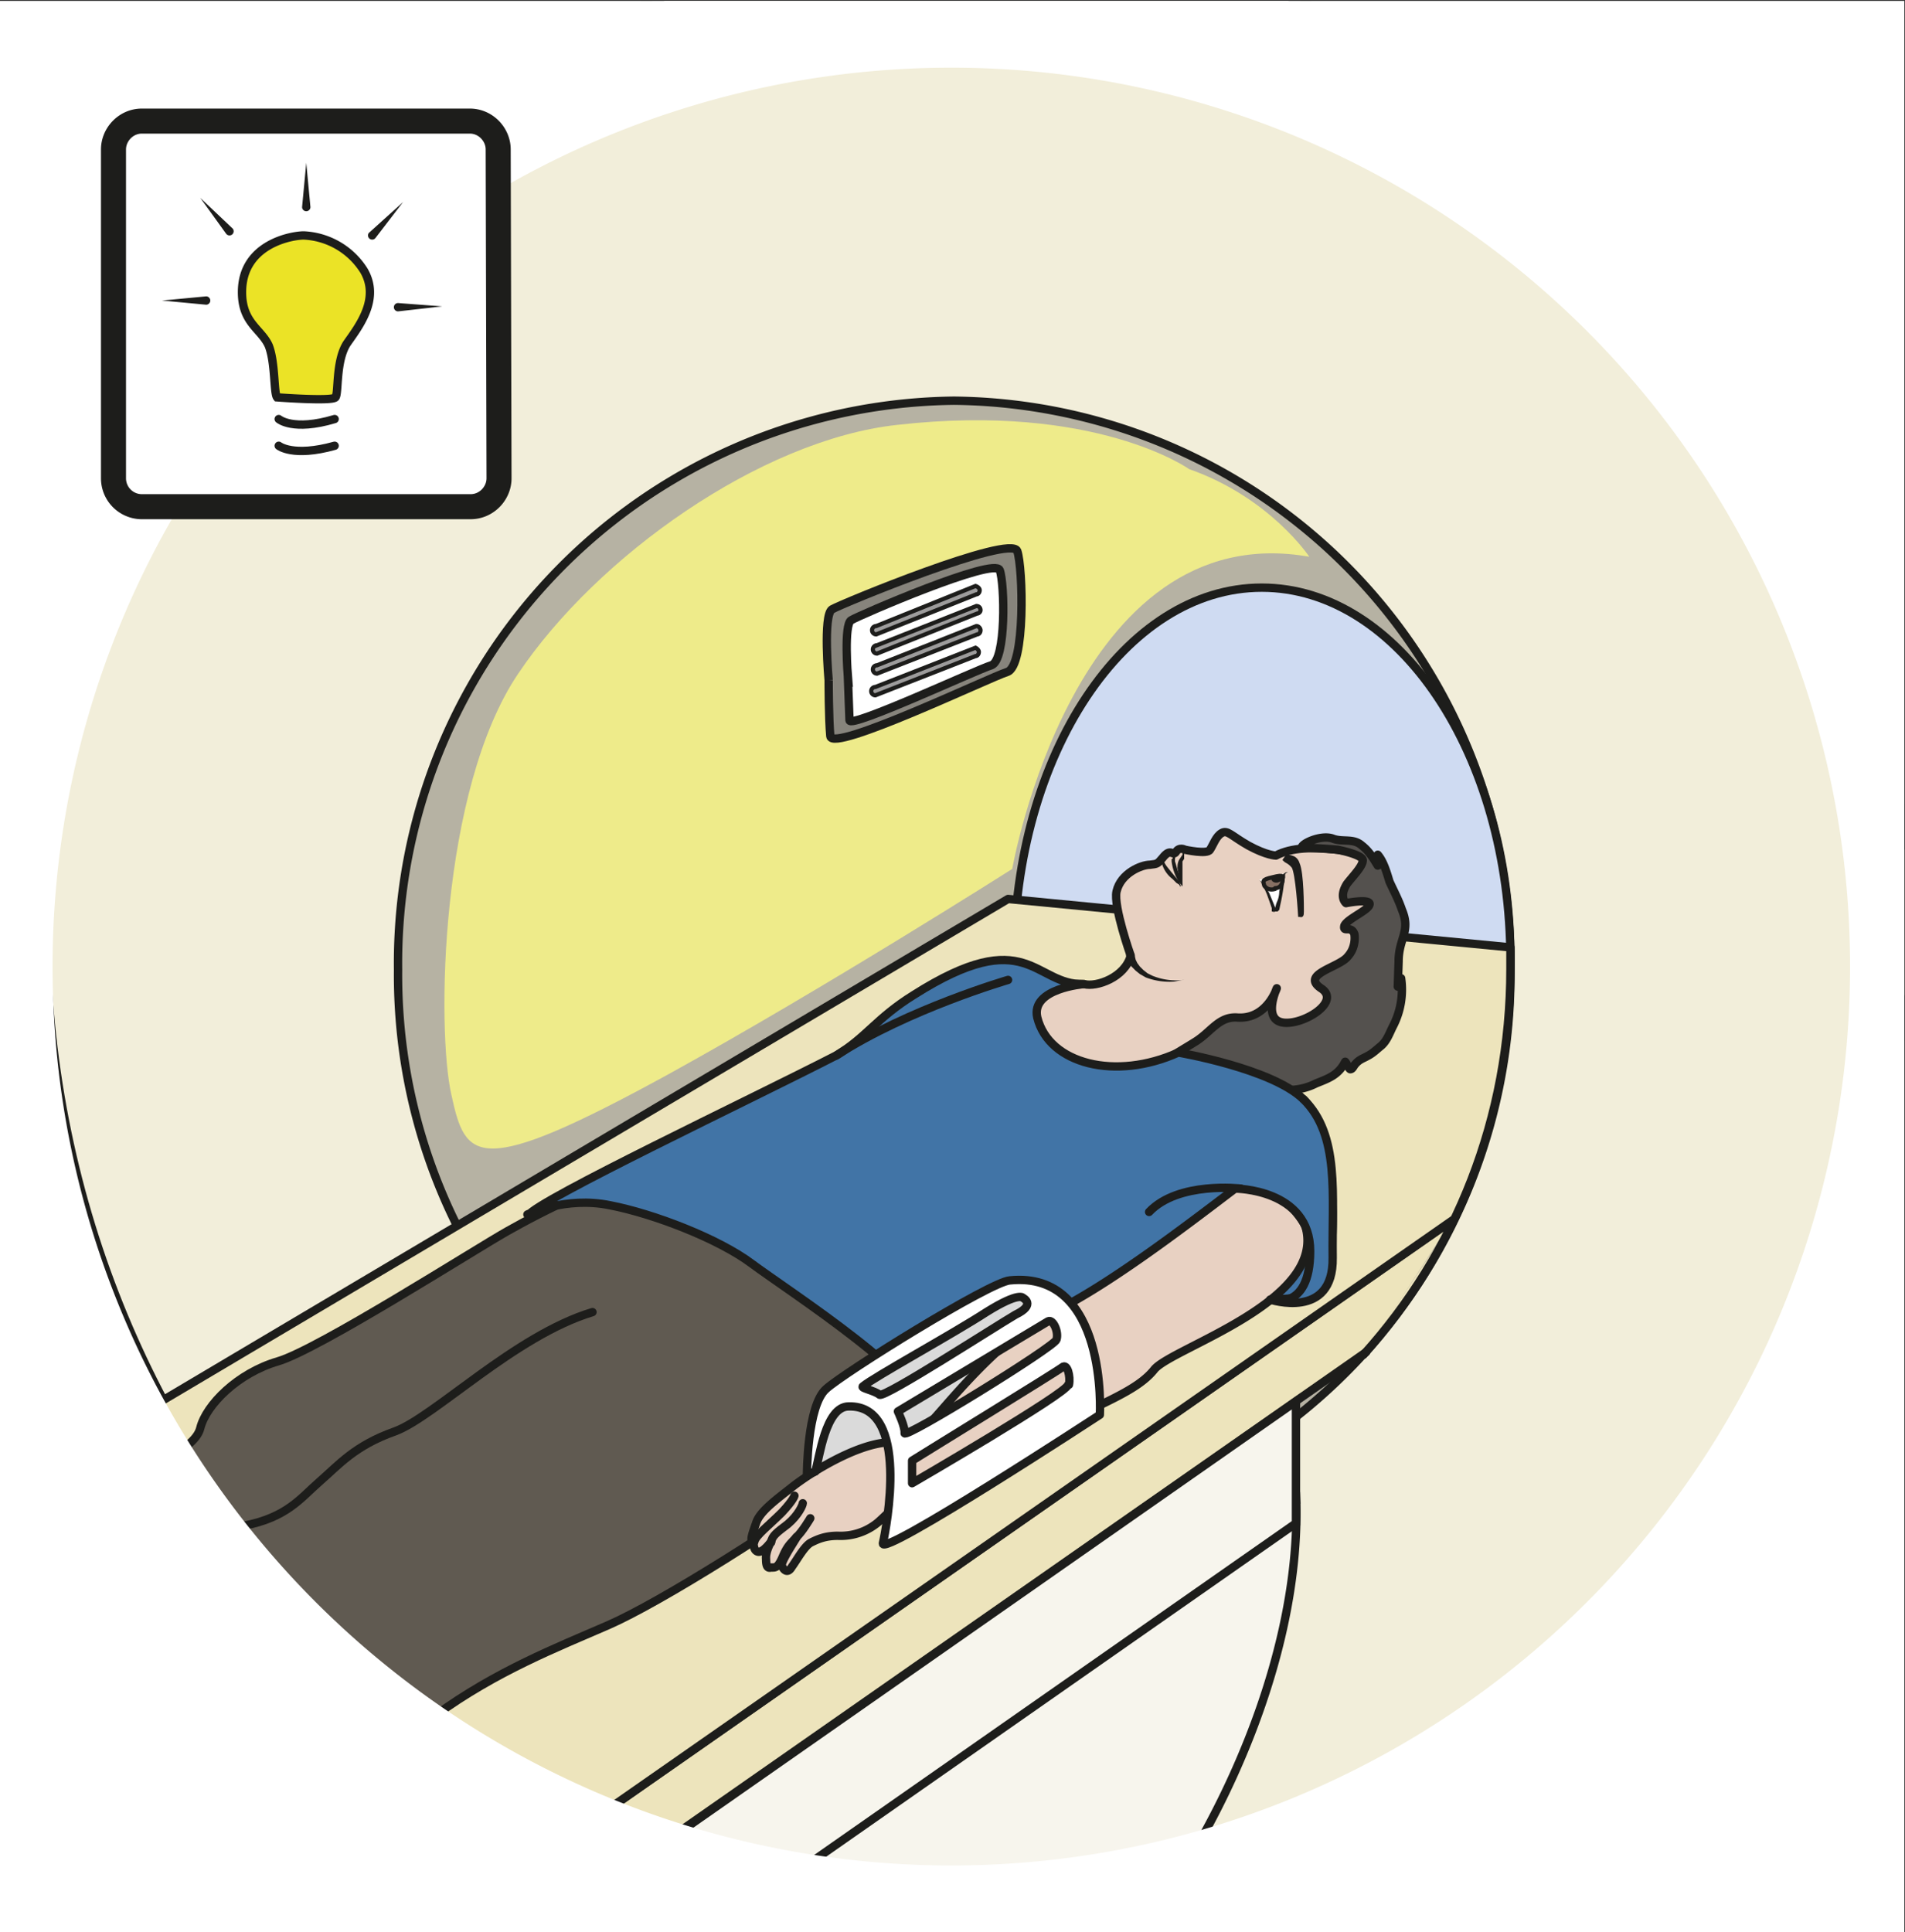 <svg viewBox="0 0 304.3 308.6" xmlns="http://www.w3.org/2000/svg"><rect x="0" y="0" width="304.3" height="308.6" fill="#333333" stroke="none"/><defs><clipPath id="a"><path d="M0 231.4h228.2V0H0z"/></clipPath><clipPath id="b"><path d="M0 231.4h228.2V0H0z"/></clipPath><clipPath id="c"><path d="M0 231.4h228.2V0H0z"/></clipPath><clipPath id="d"><path d="M0 231.4h228.2V0H0z"/></clipPath><clipPath id="e"><path d="M0 231.4h228.2V0H0z"/></clipPath><clipPath id="f"><path d="M0 231.4h228.2V0H0z"/></clipPath></defs><g clip-path="url(#a)" transform="matrix(1.333 0 0 -1.333 0 308.6)"><path d="M228.5 121c0-65-50-117.6-111.5-117.6S5.5 56 5.5 121c0 65 50 117.7 111.5 117.7S228.5 186 228.5 121" fill="#f2eeda"/><path d="M228.5 121c0-65-50-117.6-111.5-117.6S5.5 56 5.5 121c0 65 50 117.7 111.5 117.7S228.5 186 228.5 121z" fill="none" stroke="#1d1d1b" stroke-miterlimit="10"/><path d="M181 115.4a67.4 67.4 0 00-66.7-68.1 67.4 67.4 0 00-66.6 68 67.4 67.4 0 0066.6 68.2 67.4 67.4 0 0066.7-68.1" fill="#b6b2a3"/><path d="M181 115.4a67.4 67.4 0 00-66.7-68.1 67.4 67.4 0 00-66.6 68 67.4 67.4 0 0066.6 68.2 67.4 67.4 0 0066.7-68.1z" fill="none" stroke="#1d1d1b" stroke-miterlimit="10"/><path d="M181 116.5c0-24.7-13.3-44.6-29.8-44.6s-29.7 20-29.7 44.6 13.3 44.6 29.7 44.6 29.8-20 29.8-44.6" fill="#cfdbf2"/><path d="M181 116.5c0-24.7-13.3-44.6-29.8-44.6s-29.7 20-29.7 44.6 13.3 44.6 29.7 44.6 29.8-20 29.8-44.6z" fill="none" stroke="#1d1d1b" stroke-miterlimit="10"/><path d="M142.5 175.3s-11.2 8-35 5.3c-16.4-1.8-36-15.8-45.4-29.8-9.4-13.9-9.8-42.7-8-50.5 1.7-7.8 3-10.1 26 2.5 18.7 10.3 41.2 24.6 41.2 24.6s7.4 42.4 35.6 37.4c0 0-4.7 7.1-14.4 10.5" fill="#eeeb8a"/></g><g clip-path="url(#b)" transform="matrix(1.333 0 0 -1.333 0 308.6)"><path d="M155.3 52.6c1-21.8-12.2-47.7-26-60.9-13.6-13.2-15.2-52.3-15.2-57.7 0-5.4-110.6-101.6-110-84.4s7.6 58.2-10.5 58.2c-15.1 0-25.7-15.1-40.5-21.1a133.4 133.4 0 00-105.8 6c-25 14.2-27.7 30.7-27.7 30.7v15.7l72.9 40.7c93 41.5 262.3 84.7 262.8 72.8" fill="#f7f5ed"/><path d="M155.3 52.6c1-21.8-12.2-47.7-26-60.9-13.6-13.2-15.2-52.3-15.2-57.7 0-5.4-110.6-101.6-110-84.4s7.6 58.2-10.5 58.2c-15.1 0-25.7-15.1-40.5-21.1a133.4 133.4 0 00-105.8 6c-25 14.2-27.7 30.7-27.7 30.7v15.7l72.9 40.7c93 41.5 262.3 84.7 262.8 72.8z" fill="none" stroke="#1d1d1b" stroke-miterlimit="10"/><path d="M163.7 69.5L13.7-35.2v8.6L174 85.3" fill="#ede4bc" stroke="#1d1d1b" stroke-linecap="round" stroke-linejoin="round" stroke-miterlimit="10"/><path d="M155.3 49L-46.9-92.3v14.6L155.3 63.6z" fill="#f7f5ed"/><path d="M155.3 49L-46.9-92.3v14.6L155.3 63.6z" fill="none" stroke="#1d1d1b" stroke-miterlimit="10"/><path d="M174.2 85.4L13.6-26.6l-121.1 15 228.3 135.4L181 118h0v-2.6c0-17.9-6.6-34-17.6-46.2" fill="#ede4bc" stroke="#1d1d1b" stroke-linecap="round" stroke-linejoin="round" stroke-miterlimit="10"/></g><g clip-path="url(#c)" transform="matrix(1.333 0 0 -1.333 0 308.6)"><path d="M99.3 150s-.7 7.8.4 8.5c1.2.7 21.4 9 22.2 7 .7-2 1-13.8-1.2-14.5-2.2-.7-21-9.7-21.2-7.7-.2 2.1-.2 6.7-.2 6.7" fill="#87847c"/><path d="M99.3 150s-.7 7.8.4 8.5c1.2.7 21.4 9 22.2 7 .7-2 1-13.8-1.2-14.5-2.2-.7-21-9.7-21.2-7.7-.2 2.1-.2 6.7-.2 6.7z" fill="none" stroke="#1d1d1b" stroke-miterlimit="10"/><path d="M101.6 150.5s-.5 6.2.4 6.7c1 .6 17.2 7.6 17.8 6 .6-1.6.8-10.8-1-11.4-1.7-.5-16.9-7.6-17-6.6l-.2 5.3" fill="#fff"/><path d="M101.6 150.5s-.5 6.2.4 6.7c1 .6 17.2 7.6 17.8 6 .6-1.6.8-10.8-1-11.4-1.7-.5-16.9-7.6-17-6.6l-.2 5.3z" fill="none" stroke="#1d1d1b" stroke-miterlimit="10"/><path d="M117.4 160.8c0 .2-.2.4-.5.5l-11.9-4.8a.5.5 0 010-1l12 4.8c.2 0 .4.2.4.5" fill="#9d9c9c"/><path d="M117.4 160.8c0 .2-.2.4-.5.5l-11.9-4.8a.5.5 0 010-1l12 4.8c.2 0 .4.2.4.5z" fill="none" stroke="#1d1d1b" stroke-miterlimit="10" stroke-width=".5"/><path d="M117.5 158.4c0 .3-.2.5-.5.5l-11.9-4.7a.5.5 0 010-1l12 4.8c.2 0 .4.2.4.4" fill="#9d9c9c"/><path d="M117.5 158.4c0 .3-.2.5-.5.5l-11.9-4.7a.5.5 0 010-1l12 4.8c.2 0 .4.2.4.4z" fill="none" stroke="#1d1d1b" stroke-miterlimit="10" stroke-width=".5"/><path d="M117.5 156c0 .2-.2.5-.5.5l-11.9-4.7a.5.5 0 110-1l12 4.7c.2 0 .4.2.4.5" fill="#9d9c9c"/><path d="M117.5 156c0 .2-.2.5-.5.5l-11.9-4.7a.5.5 0 110-1l12 4.7c.2 0 .4.2.4.5z" fill="none" stroke="#1d1d1b" stroke-miterlimit="10" stroke-width=".5"/><path d="M117.3 153.4c0 .2-.2.4-.4.5l-12-4.7a.5.5 0 110-1l12 4.7c.2 0 .4.2.4.5" fill="#9d9c9c"/><path d="M117.3 153.4c0 .2-.2.4-.4.5l-12-4.7a.5.5 0 110-1l12 4.7c.2 0 .4.2.4.5z" fill="none" stroke="#1d1d1b" stroke-miterlimit="10" stroke-width=".5"/></g><g clip-path="url(#d)" transform="matrix(1.333 0 0 -1.333 0 308.6)"><path d="M142.7 105.3c5.5-2.1 1.7-.7 6.6-1 5-.5 16 1.4 17 11s-2.4 13.7-2.4 13.7-7.3 2-11 0c0 0-1.1 0-3.3 1.2-2.1 1.2-2.5 1.9-3.2 1.5s-1-1.4-1.4-2c-.3-.6-3 0-3 0s-.7.4-1.1-.3c-.4-.5-.6.6-1.6-.7-.6-.7-.6-.7-1.5-.8-1 0-3.5-1-4-3.2-.4-1.8 1.7-7.7 1.7-7.7-.7-2.6-4.1-3.8-5.6-3.4 0 0-10.3.4-9.8-4s6.6-13.5 12-12.2c5.3 1.3 10.6 8 10.6 8" fill="#e8d1c2" stroke="#1d1d1b" stroke-linecap="round" stroke-linejoin="round" stroke-miterlimit="10"/><path d="M154.2 128.8s1 .2 1.3-.8c.5-1.1.5-5.2.5-5.7 0-.6-.1-.4-.2-.4 0 0-.3 5.1-.8 5.8-.5.6-.8.6-1 .8l.2.3" fill="#1d1d1b" fill-rule="evenodd"/><path d="M154.2 128.8s1 .2 1.3-.8c.5-1.1.5-5.2.5-5.7 0-.6-.1-.4-.2-.4 0 0-.3 5.1-.8 5.8-.5.6-.8.6-1 .8l.2.3z" fill="none" stroke="#1d1d1b" stroke-miterlimit="10" stroke-width=".5"/><path d="M154.5 127s-.6.1-.7-.6c0-.7-.5-3.7-.8-3.9-.4-.2-.4.2-.4.2s-1 3-1.7 3.4" fill="#fff"/><path d="M154.5 127c-.2 0-.5-.1-.5-.3v-.3l-.1-.4a24.1 24.1 0 00-.5-3l-.1-.5-.2-.2h-.3c-.1-.1-.3 0-.4 0v.4a56 56 0 01-.6 1.7l-.4.9c0 .1 0 .3-.2.4l-.3.4.7-.7.5-.9.7-1.7v-.1c-.1 0 0 0 0 0l.1.4.1.3c.2.4.3.9.3 1.3l.3 1.4v.3l.2.4.3.2h.4M141.6 129.6h.2l.1-.3v-.3-.4l-.2-.3v-.8-1.5-.7l-.3.7-.3 1.5c0 .3 0 .6.2 1l.2.3.2.3v.5M141.6 125.3h-.2c0 .2-.2.3-.4.4l-.5.5a3.5 3.5 0 00-1.3 2V128.7l.3-.4c.1-.4.5-.8.8-1.2l.5-.6.5-.6.2-.5v-.1" fill="#1d1d1b"/><path d="M140.6 129.3l.1-.2s.2-.3.1-.5v-.1-.2l.1-.3.2-.7.5-1.3.1-.7-.4.5a5.9 5.9 0 00-.9 2.5V128.6h.1l.1.5v.2" fill="#1d1d1b"/><path d="M152.8 125c-.7-.2-1.1.1-1.3.4-.1.5-.4.7 1 1 1.5.4 1.2 0 1.2-.3 0-.4-.2-1-.9-1" fill="#877164" fill-rule="evenodd"/><path d="M152.8 125c-.7-.2-1.1.1-1.3.4-.1.5-.4.7 1 1 1.5.4 1.2 0 1.2-.3 0-.4-.2-1-.9-1z" fill="none" stroke="#1d1d1b" stroke-linecap="round" stroke-linejoin="round" stroke-miterlimit="10" stroke-width=".5"/><path d="M153.6 126.5s.2-.5-.4-.7c-.6-.2-1 .3-.8.5l1.2.2" fill="#1d1d1b" fill-rule="evenodd"/><path d="M139.2 102.6c1.5-1.2 1.2 1 1.2 1 1-3 9-1.9 9.8-1.9 0 0 4-1.8 7.5 0 1.5.6 2.7 1 3.5 2.6.2-.2.4-.8.6-.9.3 0 .4.4.6.6.5.6 1 .7 1.5 1 .6.3 1.1.8 1.6 1.2.7.6 1 1.5 1.4 2.3a9.5 9.5 0 011 5.8c-.2-.2-.4-.7-.4-1l.1 3c0 2.8 1.5 3.6.4 6.2-.4 1.2-1 2.3-1.5 3.4-.3 1-.7 2.4-1.4 3.2v-1.3c-.5.8-1 1.7-1.9 2.4-1 .9-2.2.4-3.4.8-1.4.6-4-.6-3.8-1.1 0 0 .7.1 4.3-.2 0 0 3.1-.6 3-1.3 0-.7-1.3-2-1.9-2.8-1-1.6-.1-2.3-.1-2.3s2.5.5 2.8 0c.3-.7-2.6-1.8-3-2.7-.2-.9.8.1 1.2-1 0 0 .3-1.5-.8-2.7-1-1.3-5.7-2.1-3.2-3.8 2.5-1.6-2.2-4.5-4.6-4.1s-.7 4.1-.7 4.1-1.2-3.8-4.8-3.5c-2.1.1-3-1.6-4.8-2.8-2.5-1.6-5.5-3-4.2-4.2" fill="#54514e"/><path d="M139.2 102.6c1.5-1.2 1.2 1 1.2 1 1-3 9-1.9 9.8-1.9 0 0 4-1.8 7.5 0 1.5.6 2.7 1 3.5 2.6.2-.2.4-.8.6-.9.3 0 .4.4.6.6.5.6 1 .7 1.5 1 .6.3 1.1.8 1.6 1.2.7.6 1 1.5 1.4 2.3a9.5 9.5 0 011 5.8c-.2-.2-.4-.7-.4-1l.1 3c0 2.8 1.5 3.6.4 6.2-.4 1.2-1 2.3-1.5 3.4-.3 1-.7 2.4-1.4 3.2v-1.3c-.5.8-1 1.7-1.9 2.4-1 .9-2.2.4-3.4.8-1.4.6-4-.6-3.8-1.1 0 0 .7.1 4.3-.2 0 0 3.1-.6 3-1.3 0-.7-1.3-2-1.9-2.8-1-1.6-.1-2.3-.1-2.3s2.5.5 2.8 0c.3-.7-2.6-1.8-3-2.7-.2-.9.8.1 1.2-1 0 0 .3-1.5-.8-2.7-1-1.3-5.7-2.1-3.2-3.8 2.5-1.6-2.2-4.5-4.6-4.1s-.7 4.1-.7 4.1-1.2-3.8-4.8-3.5c-2.1.1-3-1.6-4.8-2.8-2.5-1.6-5.5-3-4.2-4.2z" fill="none" stroke="#1d1d1b" stroke-linecap="round" stroke-linejoin="round" stroke-miterlimit="10"/><path d="M-28 31.8s-1 3.8 1.4 3.8c2.5 0 2.7-1.5 3.3-2.6.6-1 .2-.8 4-3 4-2.1 8.4-3 10-2.7 1.5.4 10.3-12 10.3-12s-3.8-.4-6-2.9c-2-2.5-3.7-6.1-7-5.6-3.4.6-4.1 4.5-8.4 6.4s-13 8.8-13.5 12.4c0 0-2 .4-2 1.3 0 1 1.2 2 2 1.4.8-.6 1.2 1 1.2 1s-1.2.1-.6 1.3 2.7 0 2.7 0-1 2-.4 2.4c.6.5 3-1.2 3-1.2" fill="#e8d1c2"/><path d="M-28 31.8s-1 3.8 1.4 3.8c2.5 0 2.7-1.5 3.3-2.6.6-1 .2-.8 4-3 4-2.1 8.4-3 10-2.7 1.5.4 10.3-12 10.3-12s-3.8-.4-6-2.9c-2-2.5-3.7-6.1-7-5.6-3.4.6-4.1 4.5-8.4 6.4s-13 8.8-13.5 12.4c0 0-2 .4-2 1.3 0 1 1.2 2 2 1.4.8-.6 1.2 1 1.2 1s-1.2.1-.6 1.3 2.7 0 2.7 0-1 2-.4 2.4c.6.5 3-1.2 3-1.2z" fill="none" stroke="#1d1d1b" stroke-linecap="round" stroke-linejoin="round" stroke-miterlimit="10"/><path d="M15.3 6s2.9-2.4 7.4 2.3 6.7 4.8 11.5 7.5c4.8 2.6 10.7 5 18 10.2 7.3 5.3 14.5 8.1 20.7 10.8s21 12 30 18.7c9.2 6.9 7.8 9.3 7.8 9.3s-7 14.5-16.3 17.3c-9.3 2.9-15.6 6.2-18 7.6S64.7 86.2 60.8 84 38.1 69.8 33.3 68.4s-8.6-5.2-9.3-8-6.8-4.9-17-11.3c-10.4-6.5-26.3-17-25-19s12.4 3 16-13.6C-1.3 13 12.3 6.5 15.3 6" fill="#605a51"/><path d="M15.3 6s2.9-2.4 7.4 2.3 6.7 4.8 11.5 7.5c4.8 2.6 10.7 5 18 10.2 7.3 5.3 14.5 8.1 20.7 10.8s21 12 30 18.7c9.2 6.9 7.8 9.3 7.8 9.3s-7 14.5-16.3 17.3c-9.3 2.9-15.6 6.2-18 7.6S64.7 86.2 60.8 84 38.1 69.8 33.3 68.4s-8.6-5.2-9.3-8-6.8-4.9-17-11.3c-10.4-6.5-26.3-17-25-19s12.4 3 16-13.6C-1.3 13 12.3 6.5 15.3 6z" fill="none" stroke="#1d1d1b" stroke-linejoin="round" stroke-miterlimit="10"/><path d="M11.3 30S9 28 5 28.7C2.6 29 .3 31.2-3.7 32c-.6.1 0 1-1 1.5-.5.2-1.2-.1-1.5 0 0 0-.8.9-1.2.9-1.7 0-.7-1.4-1.6.2-1.6 2.6-5.2 2.3-4.6 0 .7-2.4 1.6-3.3 2.2-6.2.5-3 .4-6.6 4.8-10S-.1 12.1 0 8.6C0 5.3 2.8.3 8.4 2.6s5.3 6 6.6 8.1c1.4 2.1 5 4.4 5.2 5.8s.4 16.3-2.7 16.5c-3.1.2-6.2-3-6.2-3" fill="#e8d1c2"/><path d="M11.3 30S9 28 5 28.7C2.6 29 .3 31.2-3.7 32c-.6.1 0 1-1 1.5-.5.2-1.2-.1-1.5 0 0 0-.8.9-1.2.9-1.7 0-.7-1.4-1.6.2-1.6 2.6-5.2 2.3-4.6 0 .7-2.4 1.6-3.3 2.2-6.2.5-3 .4-6.6 4.8-10S-.1 12.1 0 8.6C0 5.3 2.8.3 8.4 2.6s5.3 6 6.6 8.1c1.4 2.1 5 4.4 5.2 5.8s.4 16.3-2.7 16.5c-3.1.2-6.2-3-6.2-3z" fill="none" stroke="#1d1d1b" stroke-linecap="round" stroke-linejoin="round" stroke-miterlimit="10"/><path d="M.3 30.6s2.3-3.1 3-6.6 2-4.1 4.2-7.5M0 23.3s-4.4.3-5.3 2c-1.1 2.2.3 4.4.3 4.7 0 .4-1-.2-1.6.4-.6.6-.2 1.4-.8 1.2-.6-.2-2.2-1-2 .7.4 2.3-2.5-2.1-3.4.1" fill="none" stroke="#1d1d1b" stroke-linecap="round" stroke-linejoin="round" stroke-miterlimit="10"/><path d="M71 74.3C61.7 71.5 52 61.7 47.3 60c-4.8-1.7-6.7-4-9-6s-3.9-4.3-9.1-5.3c-5.3-1-5.8-3.3-9.1-5.7-3.4-2.4-16.2-12.4-16.2-12.4s8.3 2.6 10.3 1.6c3.8-2 6.3-17 4.7-20s-3-7.3-1.2-6.8 6.4 2 7.4 5.2" fill="#605a51" stroke="#1d1d1b" stroke-linecap="round" stroke-linejoin="round" stroke-miterlimit="10"/><path d="M63.2 86s4.6 2.2 9.9 1.1c5.2-1 13-4 17-7s22.5-14.9 19.8-18c-2.6-3-2.2-4.6-1-4s5.8-2.4 9.9 1.6c4 4 1.2 5.5 4.5 8s12 9.9 16.8 9.3c4.7-.5 16.6-2.8 18.5.8 1.9 3.6 1.5 18.1-2.4 22-3.8 3.7-15 5.6-15 5.6-7.5-3.4-15.5-1.4-16.9 4.2-.8 3.5 5.6 4 5.6 4-6-.2-6.7 7.4-20.4-1.3-4.5-2.8-5.6-5-9.2-7.2-.5-.3 0 0 0 0-10.1-5.2-35.9-17.4-37-19.2" fill="#4174a6"/><path d="M63.2 86s4.6 2.2 9.9 1.1c5.2-1 13-4 17-7s22.5-14.9 19.8-18c-2.6-3-2.2-4.6-1-4s5.8-2.4 9.9 1.6c4 4 1.2 5.5 4.5 8s12 9.9 16.8 9.3c4.7-.5 16.6-2.8 18.5.8 1.9 3.6 1.5 18.1-2.4 22-3.8 3.7-15 5.6-15 5.6-7.5-3.4-15.5-1.4-16.9 4.2-.8 3.5 5.6 4 5.6 4-6-.2-6.7 7.4-20.4-1.3-4.5-2.8-5.6-5-9.2-7.2-.5-.3 0 0 0 0-10.1-5.2-35.9-17.4-37-19.2z" fill="none" stroke="#1d1d1b" stroke-linecap="round" stroke-linejoin="round" stroke-miterlimit="10"/><path d="M97.1 54.6s.9 7.4 4 10.3c3 3 21.5 12 21.5 12s7-9 5.5-10.2c-1.4-1.1-31-12.1-31-12.1" fill="#dadada"/><path d="M97.1 54.6s.9 7.4 4 10.3c3 3 21.5 12 21.5 12s7-9 5.5-10.2c-1.4-1.1-31-12.1-31-12.1z" fill="none" stroke="#1d1d1b" stroke-linecap="round" stroke-linejoin="round" stroke-miterlimit="10"/><path d="M148 89.1c-6.3-4.8-15.5-11.8-22-14.9-6.4-3-13-11.7-14.6-13.2-1.6-1.6-4.9-2.3-4.9-2.3-4-.2-9.6-3.8-11.5-5.3-1.9-1.5-4-3-4.4-4.4-.5-1.4-.7-2-.4-2.2.2-.2 0-1 .6-1.2s1.6 1.2 1.6 1.2-.7-1.2-.6-2.1c0-.9.2-1.1.6-1 .5 0 .8-.1 1.4 1.3s1 1.6 1.6 2.3c.6.7-2-3-1.7-3.4.2-.5.7-1 1.2-.1.6.8 1.5 2.5 2.3 2.9.8.4 1.7.8 3.2.8a7 7 0 014.8 1.6c1.6 1.4 5.4 5.5 7 5.5 0 0 7.4 2.3 13.7 5.6 6.2 3.3 10.3 4.6 12.4 7.2 2 2.6 20.9 8.2 18.1 17.3 0 0-1.3 2.3-2.7 2.9" fill="#e8d1c2" stroke="#1d1d1b" stroke-linecap="round" stroke-linejoin="round" stroke-miterlimit="10"/><path d="M95.2 52.3s-.1-.5-1.5-2c-1.5-1.5-3.2-2.8-3.3-3.5M96.2 51.4c0-.2-.5-1.4-1.8-2.5-1.3-1-1.9-1.4-2-2.2M97.1 49.6s-1-1.7-1.7-2.3" fill="none" stroke="#1d1d1b" stroke-linecap="round" stroke-linejoin="round" stroke-miterlimit="10"/><path d="M120.8 114.1s-12-3.5-20.5-9M148 89.1s9 0 9-7.5c0-7.4-4.8-5.8-4.8-5.8s7.6-2.5 7.5 5 .9 14.7-3.5 19" fill="#4174a6" stroke="#1d1d1b" stroke-linecap="round" stroke-linejoin="round" stroke-miterlimit="10"/><path d="M148.7 89.1s-7.5.9-11-2.8" fill="none" stroke="#1d1d1b" stroke-linecap="round" stroke-linejoin="round" stroke-miterlimit="10"/><path d="M141.8 114.1l-1.1-.2a8 8 0 00-3.4.5l-.7.4-.5.4-.5.5-.3.4-.2.4-.1.3a.5.5 0 10.9.5v-.2l.1-.2.1-.4.2-.4.3-.4.4-.4.5-.4.6-.3a7.6 7.6 0 013.8-.5" fill="#1d1d1b"/></g><g clip-path="url(#e)" transform="matrix(1.333 0 0 -1.333 0 308.6)"><path d="M128 65.6c-.1-1-18.7-11.8-18.7-11.8v2.7c.6.4 17.4 10.7 18 11.2s1-1.1.8-2.1m-19.7-5.8c.1.7-.8 2.6-.8 2.6l18 10.8c.6.3 1.3-1.3 1-2.2s-18.3-12-18.2-11.2m-3 4.6c-.6.5-2.3.8-2 1 1.3 1.1 10.8 6.3 14.8 8.9 4 2.5 4.4 1.7 4.4 1.7s1.6-.8-.9-2c-2.4-1.4-15.7-10-16.3-9.6m-6.4.7c-2.3-2-2.3-10.3-2.3-10.3l1 .4c.5 1.6 1.2 7.8 4 7.8 7.4.2 4.5-14.6 4.1-16.4-.3-1.8 26 15.4 26 15.4s1 17.3-10.8 16.1c-2.4-.2-19.8-11-22-13" fill="#fff"/><path d="M128 65.6c-.1-1-18.7-11.8-18.7-11.8v2.7c.6.4 17.4 10.7 18 11.2s1-1.1.8-2.1zm-19.6-5.8c.1.7-.8 2.6-.8 2.6l18 10.8c.6.3 1.3-1.3 1-2.2s-18.3-12-18.2-11.2zm-3 4.6c-.6.5-2.3.8-2 1 1.3 1.1 10.8 6.3 14.8 8.9 4 2.5 4.4 1.7 4.4 1.7s1.6-.8-.9-2c-2.4-1.4-15.7-10-16.3-9.6zm-6.4.7c-2.3-2-2.3-10.3-2.3-10.3l1 .4c.5 1.6 1.2 7.8 4 7.8 7.4.2 4.5-14.6 4.1-16.4-.3-1.8 26 15.4 26 15.4s1 17.3-10.8 16.1c-2.4-.2-19.8-11-22-13z" fill="none" stroke="#1d1d1b" stroke-linecap="round" stroke-linejoin="round" stroke-miterlimit="10"/><path d="M114 8a107.7 107.7 0 100 215.4A107.7 107.7 0 00114 8m-262.3-47.3h442.6v326.2h-442.6z" fill="#fff"/></g><g clip-path="url(#f)" transform="matrix(1.333 0 0 -1.333 0 308.6)"><path d="M59.8 174.2c0-1.8-1.5-3.4-3.4-3.4H17a3.4 3.4 0 00-3.4 3.4v39.4c0 1.8 1.5 3.4 3.4 3.4h39.3c1.9 0 3.4-1.6 3.4-3.4z" fill="#fff"/><path d="M59.8 174.2c0-1.8-1.5-3.4-3.4-3.4H17a3.4 3.4 0 00-3.4 3.4v39.4c0 1.8 1.5 3.4 3.4 3.4h39.3c1.9 0 3.4-1.6 3.4-3.4z" fill="none" stroke="#1d1d1b" stroke-linecap="round" stroke-linejoin="round" stroke-miterlimit="10" stroke-width="3"/><path d="M33.2 183.9s6.6-.5 7 0 0 4.4 1.4 6.5c1.4 2 4 5.3 2 8.7a9 9 0 01-7.2 4.2c-1.4 0-7.4-1-7.4-6.8 0-3.7 2.3-4.4 3.2-6.4.8-2 .6-5.7 1-6.2" fill="#ebe326"/><path d="M33.2 183.9s6.6-.5 7 0 0 4.4 1.4 6.5c1.4 2 4 5.3 2 8.7a9 9 0 01-7.2 4.2c-1.4 0-7.4-1-7.4-6.8 0-3.7 2.3-4.4 3.2-6.4.8-2 .6-5.7 1-6.2z" fill="none" stroke="#1d1d1b" stroke-miterlimit="10"/><path d="M33.4 181.3s1.7-1.5 6.7 0M33.4 178.1s1.7-1.4 6.7 0" fill="none" stroke="#1d1d1b" stroke-linecap="round" stroke-miterlimit="10"/><path d="M36.7 212v-5.3" fill="#fff"/><path d="M36.7 212l.5-5.3a.5.5 0 00-1 0z" fill="#1d1d1b"/><path d="M19.4 195.5h5.3" fill="#fff"/><path d="M19.4 195.5l5.3.5a.5.5 0 100-1z" fill="#1d1d1b"/><path d="M53 194.8h-5.3" fill="#fff"/><path d="M53 194.8l-5.3-.6a.5.5 0 100 1z" fill="#1d1d1b"/><path d="M24 207.8l3.5-4" fill="#fff"/><path d="M24 207.8l3.8-3.6a.5.5 0 10-.7-.7z" fill="#1d1d1b"/><path d="M48.3 207.3l-3.5-4" fill="#fff"/><path d="M48.3 207.3L45 203a.5.5 0 00-.8.6z" fill="#1d1d1b"/></g></svg>